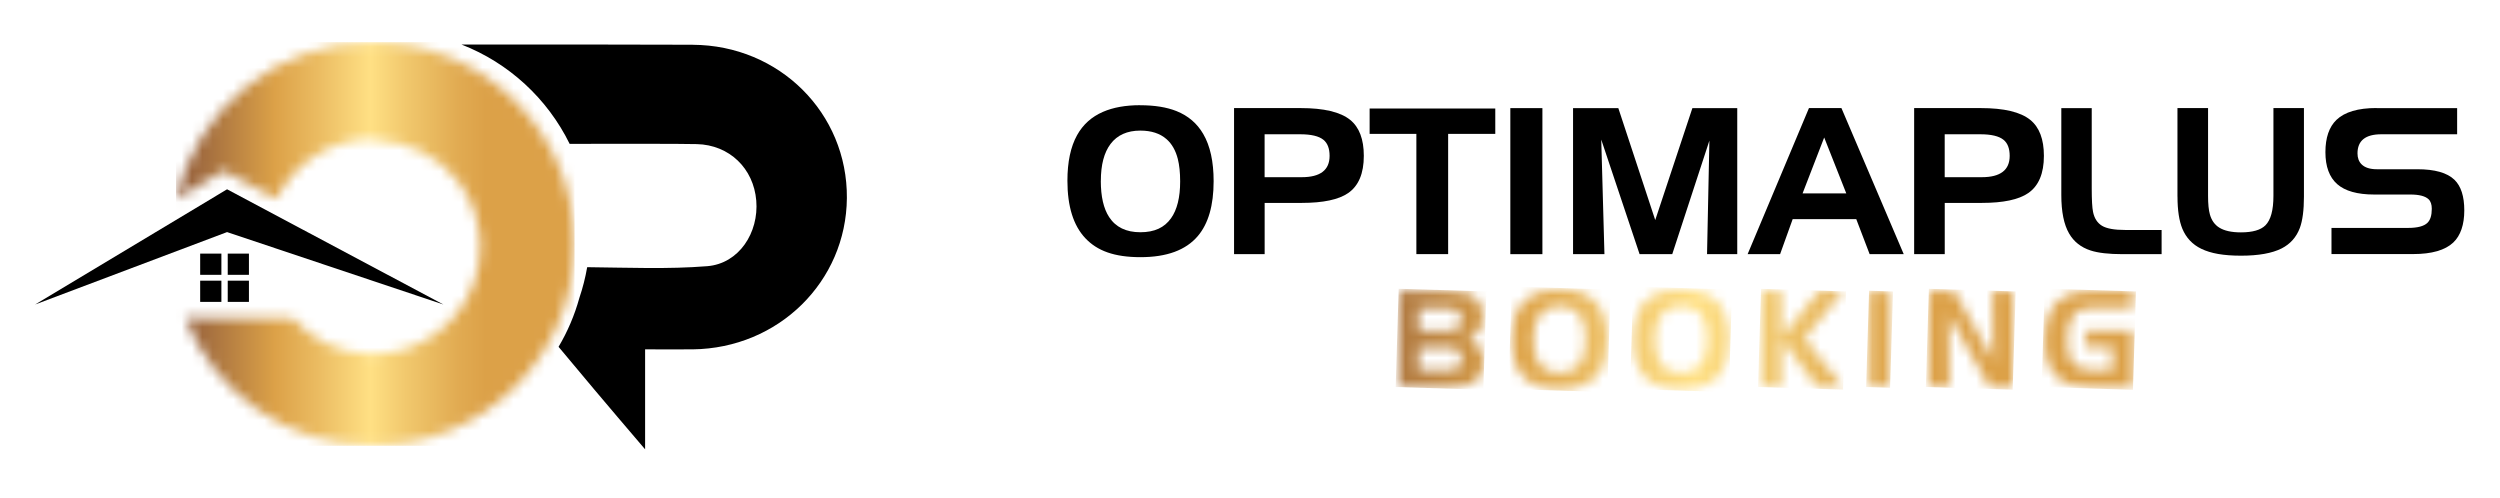 <svg width="241" height="48" viewBox="0 0 241 48" fill="none" xmlns="http://www.w3.org/2000/svg">
<g clip-path="url(#clip0_1156_810)">
<path d="M109.908 10.145C111.31 10.145 112.475 10.334 113.413 10.709C114.541 11.159 115.399 11.896 115.992 12.914C116.661 14.059 116.994 15.579 116.994 17.468C116.994 19.8 116.485 21.563 115.467 22.759C114.314 24.114 112.475 24.791 109.946 24.791C107.418 24.791 105.773 24.181 104.624 22.96C103.475 21.74 102.899 19.897 102.899 17.426C102.899 15.612 103.21 14.143 103.833 13.024C104.401 12.005 105.234 11.256 106.332 10.781C107.312 10.355 108.503 10.141 109.904 10.141M106.118 17.434C106.118 18.941 106.383 20.107 106.921 20.928C107.557 21.9 108.558 22.388 109.93 22.388C111.301 22.388 112.248 21.938 112.887 21.041C113.472 20.221 113.767 19.038 113.767 17.493C113.767 16.635 113.691 15.911 113.54 15.318C113.329 14.497 112.967 13.861 112.45 13.411C111.827 12.864 110.986 12.59 109.93 12.59C108.663 12.59 107.704 13.02 107.056 13.878C106.433 14.703 106.122 15.89 106.122 17.434" fill="black"/>
<path d="M121.912 24.497H118.963V10.419H125.379C127.626 10.419 129.217 10.797 130.155 11.555C131.034 12.266 131.472 13.424 131.472 15.023C131.472 16.723 130.967 17.919 129.961 18.613C129.044 19.244 127.555 19.56 125.493 19.56H121.912V24.497ZM125.337 12.944H121.908V17.081H125.489C127.277 17.081 128.173 16.395 128.173 15.027C128.173 14.316 127.975 13.798 127.58 13.478C127.142 13.121 126.393 12.944 125.337 12.944Z" fill="black"/>
<path d="M139.601 24.497H136.538V12.906H132.032V10.461H144.145V12.906H139.601V24.497Z" fill="black"/>
<path d="M148.688 10.423H145.596V24.501H148.688V10.423Z" fill="black"/>
<path d="M154.668 24.497H151.642V10.423H156.006L159.565 21.214L163.146 10.423H167.471V24.497H164.559L164.786 13.554L161.206 24.497H158.055L154.36 13.457L154.668 24.497Z" fill="black"/>
<path d="M171.602 24.497H168.472L174.384 10.419H177.514L183.518 24.497H180.232L178.944 21.125H172.814L171.602 24.497ZM173.769 18.642H177.981L175.852 13.255L173.769 18.642Z" fill="black"/>
<path d="M187.473 24.497H184.524V10.419H190.94C193.187 10.419 194.777 10.797 195.715 11.555C196.595 12.266 197.032 13.424 197.032 15.023C197.032 16.723 196.527 17.919 195.522 18.613C194.605 19.244 193.115 19.56 191.054 19.56H187.473V24.497ZM190.898 12.944H187.469V17.081H191.049C192.837 17.081 193.734 16.395 193.734 15.027C193.734 14.316 193.536 13.798 193.14 13.478C192.703 13.121 191.954 12.944 190.898 12.944Z" fill="black"/>
<path d="M208.379 22.169V24.501H204.618C203.288 24.501 202.258 24.383 201.534 24.147C200.613 23.849 199.923 23.306 199.464 22.514C198.959 21.647 198.711 20.41 198.711 18.798V10.423H201.643V18.158C201.643 19.274 201.685 20.031 201.77 20.431C201.896 21.05 202.186 21.492 202.632 21.765C203.082 22.035 203.823 22.169 204.862 22.169H208.384H208.379Z" fill="black"/>
<path d="M209.907 18.958V10.419H212.857V18.878C212.857 19.661 212.915 20.263 213.037 20.684C213.197 21.243 213.492 21.66 213.925 21.934C214.413 22.245 215.116 22.401 216.025 22.401C217.144 22.401 217.931 22.174 218.385 21.723C218.903 21.206 219.159 20.259 219.159 18.878V10.419H222.1V18.958C222.1 20.263 221.966 21.273 221.701 21.984C221.368 22.868 220.783 23.524 219.946 23.95C219.029 24.413 217.725 24.648 216.033 24.648C214.342 24.648 213.126 24.429 212.213 23.987C211.355 23.575 210.744 22.927 210.378 22.047C210.067 21.29 209.911 20.259 209.911 18.954" fill="black"/>
<path d="M229.097 10.423H236.868V12.944H229.564C228.029 12.944 227.263 13.558 227.263 14.787C227.263 15.225 227.393 15.578 227.654 15.839C227.974 16.159 228.466 16.315 229.135 16.315H233.031C234.71 16.315 235.901 16.652 236.603 17.325C237.239 17.935 237.558 18.924 237.558 20.284C237.558 21.643 237.205 22.708 236.498 23.377C235.707 24.122 234.416 24.492 232.623 24.492H224.755V21.971H232.152C233.048 21.971 233.667 21.807 234.003 21.483C234.285 21.21 234.424 20.759 234.424 20.128C234.424 19.707 234.319 19.4 234.108 19.202C233.789 18.903 233.204 18.752 232.35 18.752H228.866C227.25 18.752 226.064 18.415 225.306 17.75C224.549 17.081 224.17 16.054 224.17 14.665C224.17 13.276 224.528 12.232 225.239 11.551C226.034 10.793 227.322 10.414 229.097 10.414" fill="black"/>
<mask id="mask0_1156_810" style="mask-type:luminance" maskUnits="userSpaceOnUse" x="134" y="28" width="10" height="10">
<path d="M136.765 33.512H139.613C140.467 33.512 140.896 33.878 140.896 34.614C140.896 35.027 140.766 35.322 140.501 35.498C140.295 35.633 140 35.7 139.613 35.7H136.765V33.516V33.512ZM136.765 29.745H139.588C140.026 29.745 140.35 29.833 140.56 30.014C140.77 30.195 140.871 30.465 140.871 30.827C140.871 31.222 140.753 31.504 140.522 31.664C140.32 31.807 140.013 31.879 139.588 31.879H136.765V29.745ZM134.829 28.095V37.325H139.895C140.526 37.325 141.052 37.258 141.473 37.123C141.969 36.963 142.34 36.71 142.588 36.361C142.866 35.961 143.009 35.422 143.009 34.745C143.009 34.215 142.861 33.769 142.563 33.411C142.34 33.146 142.02 32.914 141.603 32.716C142.508 32.207 142.962 31.513 142.962 30.637C142.962 29.892 142.781 29.32 142.424 28.907C142.133 28.575 141.7 28.343 141.136 28.217C140.758 28.133 140.232 28.091 139.567 28.091H134.834L134.829 28.095Z" fill="white"/>
</mask>
<g mask="url(#mask0_1156_810)">
<path d="M134.832 27.836L134.542 37.31L142.995 37.568L143.285 28.095L134.832 27.836Z" fill="url(#paint0_linear_1156_810)"/>
</g>
<mask id="mask1_1156_810" style="mask-type:luminance" maskUnits="userSpaceOnUse" x="145" y="27" width="10" height="11">
<path d="M148.356 34.985C148.007 34.446 147.83 33.684 147.83 32.695C147.83 31.706 148.037 30.902 148.445 30.364C148.87 29.8 149.497 29.518 150.33 29.518C151.024 29.518 151.575 29.699 151.983 30.056C152.32 30.351 152.56 30.772 152.698 31.306C152.799 31.694 152.85 32.169 152.85 32.733C152.85 33.747 152.656 34.522 152.274 35.06C151.853 35.65 151.205 35.944 150.334 35.944C149.463 35.944 148.777 35.624 148.361 34.985M147.974 28.331C147.254 28.642 146.707 29.135 146.333 29.804C145.924 30.54 145.718 31.5 145.718 32.691C145.718 34.311 146.093 35.519 146.846 36.319C147.599 37.119 148.76 37.518 150.334 37.518C151.992 37.518 153.195 37.072 153.952 36.184C154.621 35.397 154.954 34.244 154.954 32.716C154.954 31.475 154.735 30.481 154.297 29.728C153.91 29.059 153.346 28.579 152.606 28.28C151.992 28.032 151.226 27.91 150.309 27.91C149.391 27.91 148.609 28.049 147.965 28.331" fill="white"/>
</mask>
<g mask="url(#mask1_1156_810)">
<path d="M145.727 27.623L145.425 37.505L154.95 37.796L155.252 27.914L145.727 27.623Z" fill="url(#paint1_linear_1156_810)"/>
</g>
<mask id="mask2_1156_810" style="mask-type:luminance" maskUnits="userSpaceOnUse" x="157" y="27" width="10" height="11">
<path d="M160.074 34.985C159.724 34.446 159.548 33.684 159.548 32.695C159.548 31.706 159.754 30.902 160.162 30.364C160.587 29.8 161.214 29.518 162.047 29.518C162.741 29.518 163.292 29.699 163.701 30.056C164.037 30.351 164.277 30.772 164.416 31.306C164.517 31.694 164.567 32.169 164.567 32.733C164.567 33.747 164.374 34.522 163.991 35.06C163.57 35.65 162.922 35.944 162.051 35.944C161.18 35.944 160.494 35.624 160.078 34.985M159.691 28.331C158.967 28.642 158.424 29.135 158.05 29.804C157.642 30.54 157.436 31.5 157.436 32.691C157.436 34.311 157.814 35.519 158.567 36.319C159.321 37.119 160.486 37.518 162.055 37.518C163.713 37.518 164.916 37.072 165.674 36.184C166.343 35.397 166.675 34.244 166.675 32.716C166.675 31.475 166.456 30.481 166.019 29.728C165.632 29.059 165.068 28.579 164.327 28.28C163.713 28.032 162.947 27.91 162.03 27.91C161.113 27.91 160.33 28.049 159.687 28.331" fill="white"/>
</mask>
<g mask="url(#mask2_1156_810)">
<path d="M157.44 27.625L157.138 37.506L166.664 37.797L166.965 27.916L157.44 27.625Z" fill="url(#paint2_linear_1156_810)"/>
</g>
<mask id="mask3_1156_810" style="mask-type:luminance" maskUnits="userSpaceOnUse" x="169" y="28" width="9" height="10">
<path d="M175.33 28.095L171.699 32.535V28.095H169.764V37.325H171.699V32.742L175.204 37.325H177.682L173.946 32.615L177.653 28.095H175.33Z" fill="white"/>
</mask>
<g mask="url(#mask3_1156_810)">
<path d="M169.764 27.844L169.475 37.309L177.667 37.559L177.956 28.094L169.764 27.844Z" fill="url(#paint3_linear_1156_810)"/>
</g>
<mask id="mask4_1156_810" style="mask-type:luminance" maskUnits="userSpaceOnUse" x="180" y="28" width="3" height="10">
<path d="M182.213 28.095H180.185V37.325H182.213V28.095Z" fill="white"/>
</mask>
<g mask="url(#mask4_1156_810)">
<path d="M180.179 28.025L179.895 37.31L182.204 37.38L182.488 28.096L180.179 28.025Z" fill="url(#paint4_linear_1156_810)"/>
</g>
<mask id="mask5_1156_810" style="mask-type:luminance" maskUnits="userSpaceOnUse" x="185" y="28" width="10" height="10">
<path d="M192.089 28.095L192.164 34.745L188.403 28.095H185.942V37.325H187.928L187.852 30.355L191.807 37.325H194.037V28.095H192.089Z" fill="white"/>
</mask>
<g mask="url(#mask5_1156_810)">
<path d="M185.943 27.84L185.653 37.309L194.022 37.565L194.312 28.096L185.943 27.84Z" fill="url(#paint5_linear_1156_810)"/>
</g>
<mask id="mask6_1156_810" style="mask-type:luminance" maskUnits="userSpaceOnUse" x="197" y="28" width="9" height="10">
<path d="M201.467 28.095C200.04 28.095 198.972 28.449 198.269 29.152C197.491 29.93 197.104 31.172 197.104 32.885C197.104 34.48 197.512 35.641 198.332 36.374C199.047 37.009 200.091 37.325 201.467 37.325H205.628V31.858H201.071V33.487H203.65V35.641H201.467C200.659 35.641 200.083 35.385 199.737 34.875C199.439 34.429 199.287 33.731 199.287 32.775C199.287 31.622 199.493 30.801 199.906 30.309C200.247 29.901 200.768 29.695 201.463 29.695H205.624V28.091H201.463L201.467 28.095Z" fill="white"/>
</mask>
<g mask="url(#mask6_1156_810)">
<path d="M197.103 27.826L196.813 37.308L205.616 37.577L205.905 28.095L197.103 27.826Z" fill="url(#paint6_linear_1156_810)"/>
</g>
<path d="M42.745 29.355L21.889 18.248L3.385 29.355L21.889 22.373L42.745 29.355Z" fill="black"/>
<mask id="mask7_1156_810" style="mask-type:luminance" maskUnits="userSpaceOnUse" x="16" y="4" width="40" height="39">
<path d="M16.966 19.212L21.553 16.459L26.652 19.174C28.348 15.761 31.865 13.412 35.934 13.412C36.131 13.412 36.329 13.421 36.523 13.429L36.102 13.564C39.417 13.564 42.363 15.138 44.239 17.579C45.527 19.304 46.292 21.447 46.292 23.77C46.292 28.799 42.708 32.991 37.953 33.934C37.953 33.934 37.949 33.925 37.945 33.921C37.373 34.026 36.784 34.081 36.182 34.085C36.3 34.098 36.422 34.102 36.539 34.111C36.338 34.123 36.136 34.127 35.934 34.127C32.871 34.127 30.115 32.793 28.217 30.676H17.85C20.703 37.873 27.721 42.97 35.934 42.97C46.675 42.97 55.385 34.258 55.385 23.513C55.385 12.768 46.675 4.056 35.934 4.056C26.673 4.056 18.927 10.534 16.966 19.203" fill="white"/>
</mask>
<g mask="url(#mask7_1156_810)">
<path d="M55.385 4.065H16.966V42.978H55.385V4.065Z" fill="url(#paint7_linear_1156_810)"/>
</g>
<path d="M66.783 4.313C62.508 4.292 52.334 4.288 44.487 4.292C49.048 6.064 52.772 9.507 54.913 13.867C59.992 13.863 65.319 13.85 67.166 13.892C70.321 13.964 72.648 16.241 72.904 19.338C73.161 22.419 71.247 25.411 68.18 25.66C64.389 25.963 60.56 25.798 56.605 25.756C56.428 26.771 56.176 27.76 55.852 28.715C55.389 30.39 54.712 31.973 53.845 33.433C54.989 34.801 56.129 36.173 57.278 37.536C58.755 39.3 60.257 41.042 62.188 43.315V33.677C63.976 33.677 65.386 33.69 66.795 33.677C75.042 33.576 81.576 27.154 81.639 19.09C81.702 10.908 75.135 4.359 66.783 4.317" fill="black"/>
<path d="M21.342 24.448H19.297V26.493H21.342V24.448Z" fill="black"/>
<path d="M23.997 24.448H21.953V26.493H23.997V24.448Z" fill="black"/>
<path d="M21.342 27.057H19.297V29.102H21.342V27.057Z" fill="black"/>
<path d="M23.997 27.057H21.953V29.102H23.997V27.057Z" fill="black"/>
</g>
<defs>
<linearGradient id="paint0_linear_1156_810" x1="126.169" y1="31.972" x2="202.179" y2="34.293" gradientUnits="userSpaceOnUse">
<stop stop-color="#925D3D"/>
<stop offset="0.08" stop-color="#A56F3F"/>
<stop offset="0.24" stop-color="#D89E47"/>
<stop offset="0.25" stop-color="#DCA148"/>
<stop offset="0.36" stop-color="#EBBC62"/>
<stop offset="0.49" stop-color="#FFE084"/>
<stop offset="0.58" stop-color="#F1C86D"/>
<stop offset="0.71" stop-color="#E1AB52"/>
<stop offset="0.78" stop-color="#DCA148"/>
<stop offset="0.93" stop-color="#DCA148"/>
<stop offset="1" stop-color="#DCA148"/>
</linearGradient>
<linearGradient id="paint1_linear_1156_810" x1="126.171" y1="31.582" x2="202.181" y2="33.903" gradientUnits="userSpaceOnUse">
<stop stop-color="#925D3D"/>
<stop offset="0.08" stop-color="#A56F3F"/>
<stop offset="0.24" stop-color="#D89E47"/>
<stop offset="0.25" stop-color="#DCA148"/>
<stop offset="0.36" stop-color="#EBBC62"/>
<stop offset="0.49" stop-color="#FFE084"/>
<stop offset="0.58" stop-color="#F1C86D"/>
<stop offset="0.71" stop-color="#E1AB52"/>
<stop offset="0.78" stop-color="#DCA148"/>
<stop offset="0.93" stop-color="#DCA148"/>
<stop offset="1" stop-color="#DCA148"/>
</linearGradient>
<linearGradient id="paint2_linear_1156_810" x1="126.193" y1="31.221" x2="202.203" y2="33.543" gradientUnits="userSpaceOnUse">
<stop stop-color="#925D3D"/>
<stop offset="0.08" stop-color="#A56F3F"/>
<stop offset="0.24" stop-color="#D89E47"/>
<stop offset="0.25" stop-color="#DCA148"/>
<stop offset="0.36" stop-color="#EBBC62"/>
<stop offset="0.49" stop-color="#FFE084"/>
<stop offset="0.58" stop-color="#F1C86D"/>
<stop offset="0.71" stop-color="#E1AB52"/>
<stop offset="0.78" stop-color="#DCA148"/>
<stop offset="0.93" stop-color="#DCA148"/>
<stop offset="1" stop-color="#DCA148"/>
</linearGradient>
<linearGradient id="paint3_linear_1156_810" x1="126.189" y1="30.862" x2="202.199" y2="33.183" gradientUnits="userSpaceOnUse">
<stop stop-color="#925D3D"/>
<stop offset="0.08" stop-color="#A56F3F"/>
<stop offset="0.24" stop-color="#D89E47"/>
<stop offset="0.25" stop-color="#DCA148"/>
<stop offset="0.36" stop-color="#EBBC62"/>
<stop offset="0.49" stop-color="#FFE084"/>
<stop offset="0.58" stop-color="#F1C86D"/>
<stop offset="0.71" stop-color="#E1AB52"/>
<stop offset="0.78" stop-color="#DCA148"/>
<stop offset="0.93" stop-color="#DCA148"/>
<stop offset="1" stop-color="#DCA148"/>
</linearGradient>
<linearGradient id="paint4_linear_1156_810" x1="126.206" y1="30.629" x2="202.217" y2="32.951" gradientUnits="userSpaceOnUse">
<stop stop-color="#925D3D"/>
<stop offset="0.08" stop-color="#A56F3F"/>
<stop offset="0.24" stop-color="#D89E47"/>
<stop offset="0.25" stop-color="#DCA148"/>
<stop offset="0.36" stop-color="#EBBC62"/>
<stop offset="0.49" stop-color="#FFE084"/>
<stop offset="0.58" stop-color="#F1C86D"/>
<stop offset="0.71" stop-color="#E1AB52"/>
<stop offset="0.78" stop-color="#DCA148"/>
<stop offset="0.93" stop-color="#DCA148"/>
<stop offset="1" stop-color="#DCA148"/>
</linearGradient>
<linearGradient id="paint5_linear_1156_810" x1="126.218" y1="30.365" x2="202.228" y2="32.686" gradientUnits="userSpaceOnUse">
<stop stop-color="#925D3D"/>
<stop offset="0.08" stop-color="#A56F3F"/>
<stop offset="0.24" stop-color="#D89E47"/>
<stop offset="0.25" stop-color="#DCA148"/>
<stop offset="0.36" stop-color="#EBBC62"/>
<stop offset="0.49" stop-color="#FFE084"/>
<stop offset="0.58" stop-color="#F1C86D"/>
<stop offset="0.71" stop-color="#E1AB52"/>
<stop offset="0.78" stop-color="#DCA148"/>
<stop offset="0.93" stop-color="#DCA148"/>
<stop offset="1" stop-color="#DCA148"/>
</linearGradient>
<linearGradient id="paint6_linear_1156_810" x1="126.236" y1="29.947" x2="202.246" y2="32.269" gradientUnits="userSpaceOnUse">
<stop stop-color="#925D3D"/>
<stop offset="0.08" stop-color="#A56F3F"/>
<stop offset="0.24" stop-color="#D89E47"/>
<stop offset="0.25" stop-color="#DCA148"/>
<stop offset="0.36" stop-color="#EBBC62"/>
<stop offset="0.49" stop-color="#FFE084"/>
<stop offset="0.58" stop-color="#F1C86D"/>
<stop offset="0.71" stop-color="#E1AB52"/>
<stop offset="0.78" stop-color="#DCA148"/>
<stop offset="0.93" stop-color="#DCA148"/>
<stop offset="1" stop-color="#DCA148"/>
</linearGradient>
<linearGradient id="paint7_linear_1156_810" x1="16.874" y1="23.277" x2="55.292" y2="23.277" gradientUnits="userSpaceOnUse">
<stop stop-color="#925D3D"/>
<stop offset="0.08" stop-color="#A56F3F"/>
<stop offset="0.24" stop-color="#D89E47"/>
<stop offset="0.25" stop-color="#DCA148"/>
<stop offset="0.36" stop-color="#EBBC62"/>
<stop offset="0.49" stop-color="#FFE084"/>
<stop offset="0.58" stop-color="#F1C86D"/>
<stop offset="0.71" stop-color="#E1AB52"/>
<stop offset="0.78" stop-color="#DCA148"/>
<stop offset="0.93" stop-color="#DCA148"/>
<stop offset="1" stop-color="#DCA148"/>
</linearGradient>
<clipPath id="clip0_1156_810">
<rect width="241" height="48" fill="white"/>
</clipPath>
</defs>
</svg>
